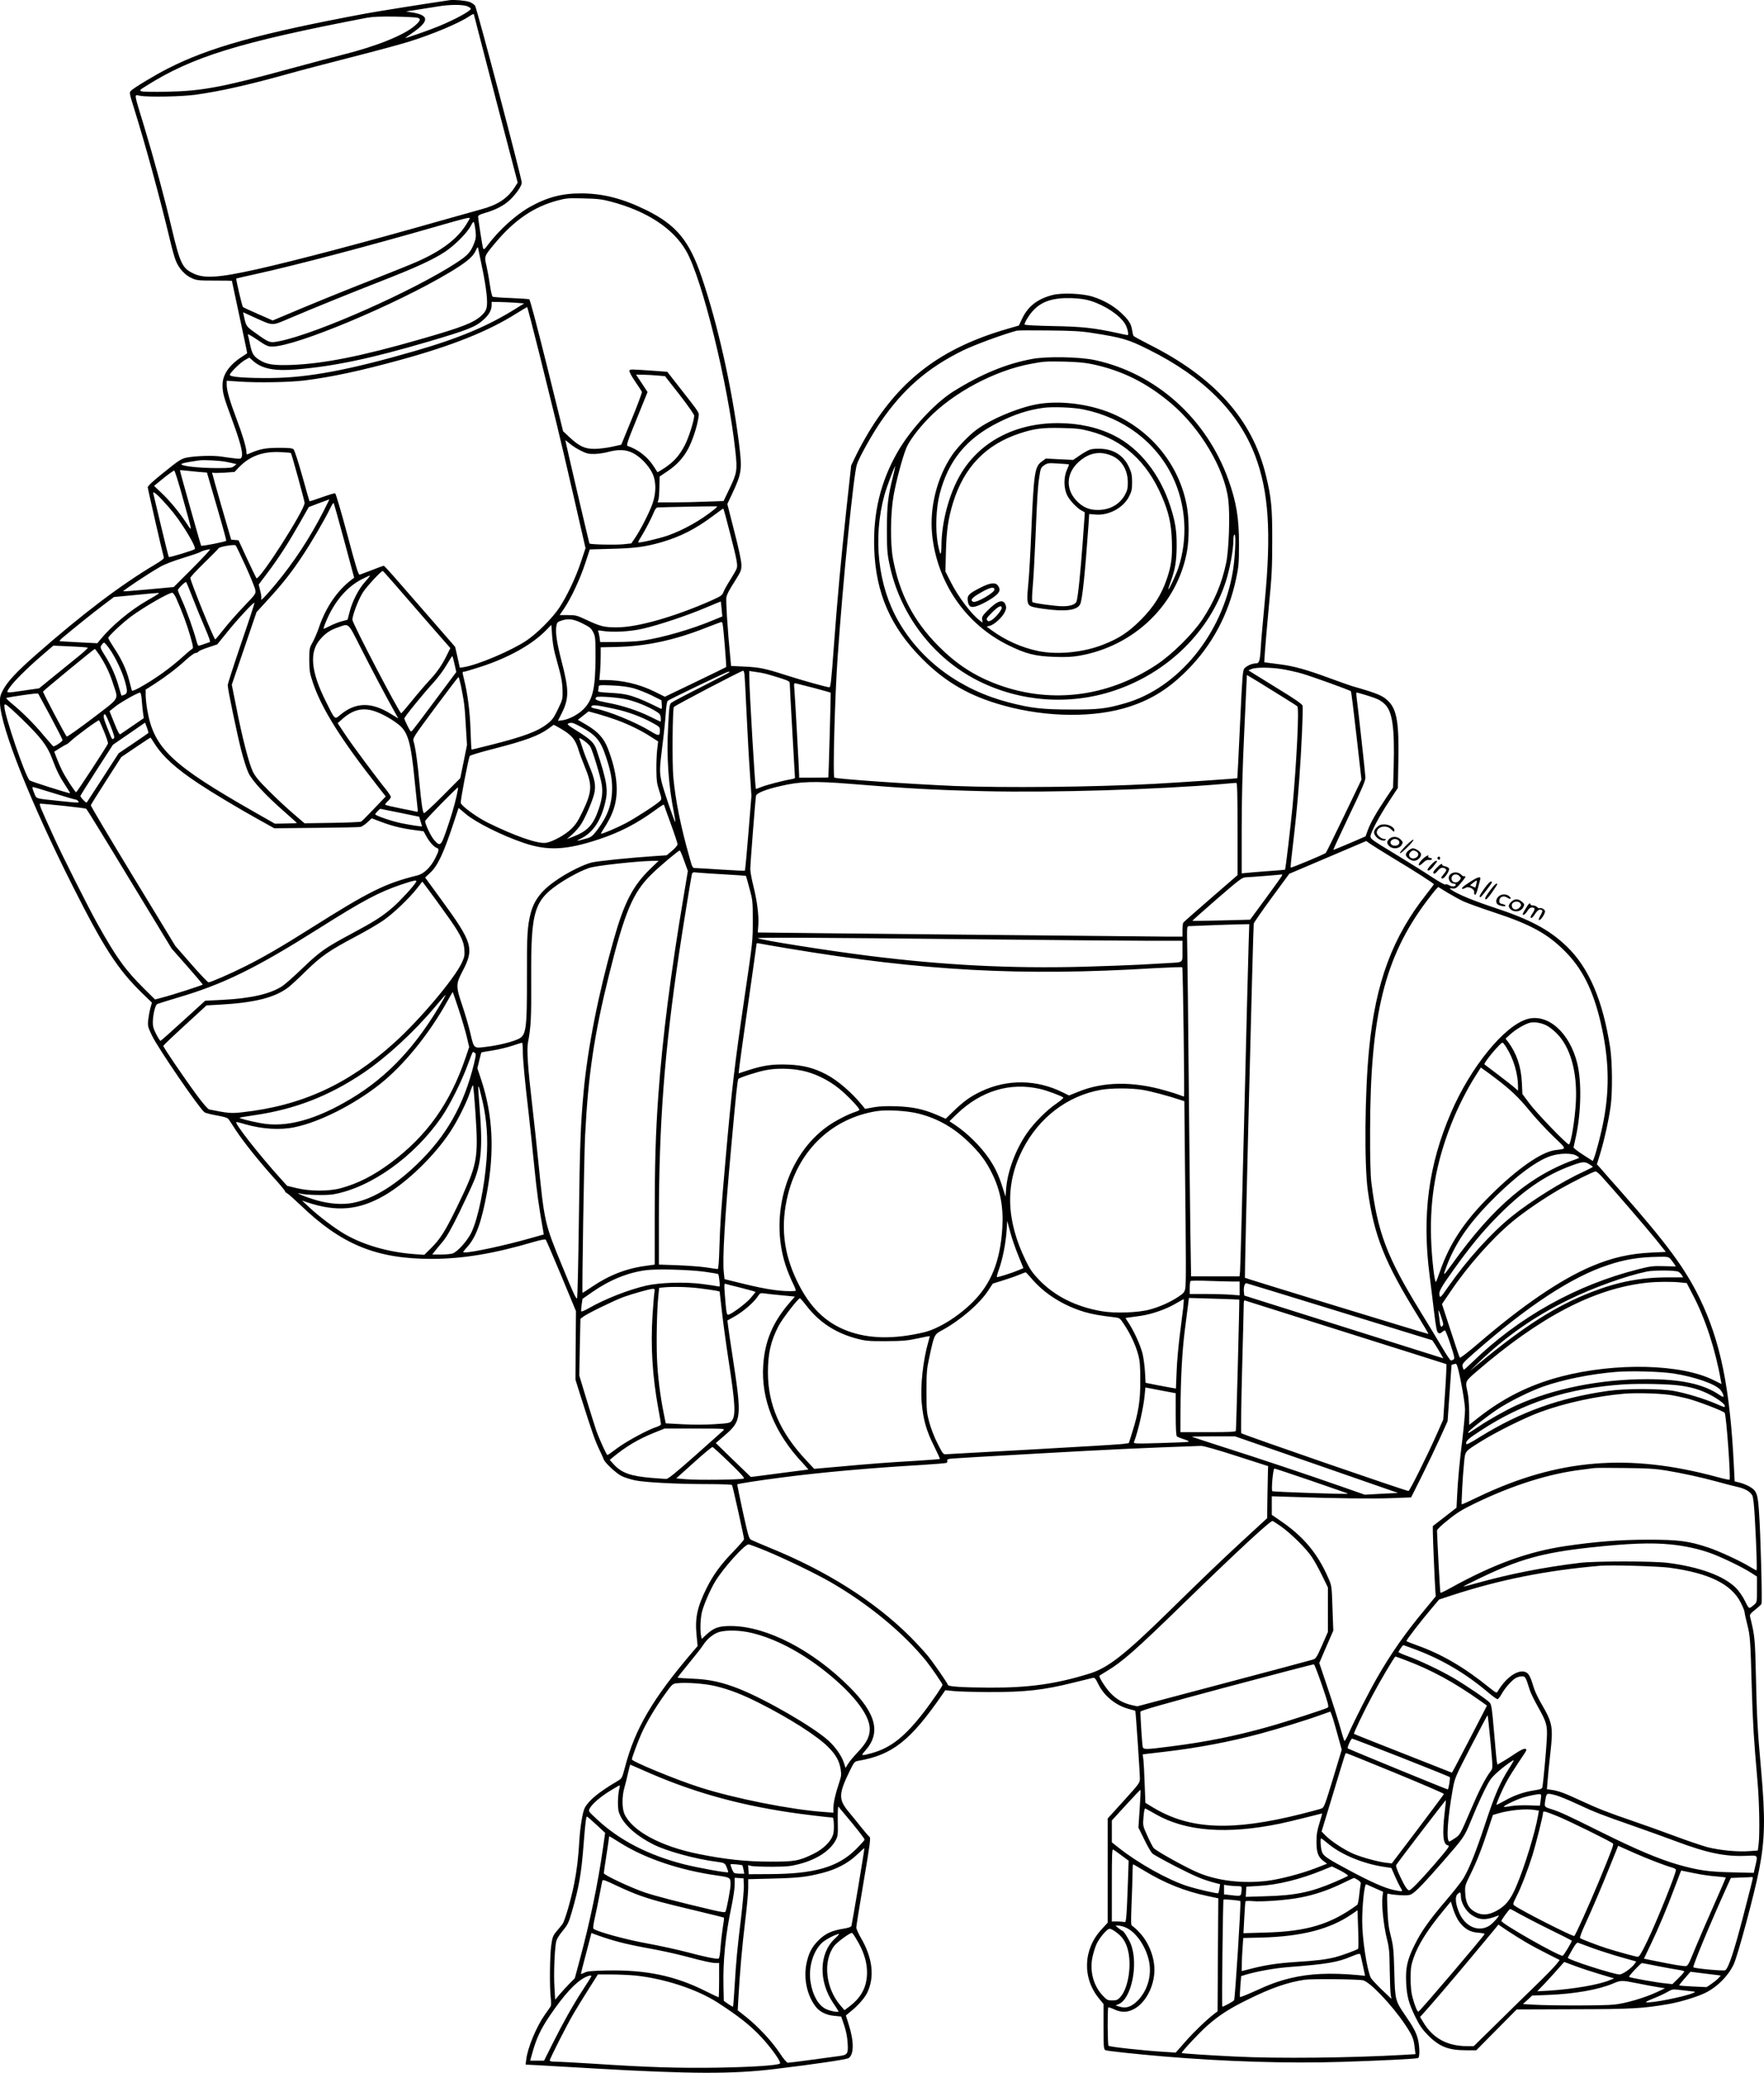 <?xml version="1.0" encoding="UTF-8"?>
<svg xmlns="http://www.w3.org/2000/svg" version="1.0" viewBox="0 0 1697.967 1995.235" preserveAspectRatio="xMidYMid meet">
  <g transform="translate(-3.793,1997.589) scale(0.1,-0.1)" fill="#000000" stroke="none">
    <path d="M4365 19974 c-213 -31 -710 -110 -815 -130 -1016 -190 -1500 -325 -1899 -529 -129 -66 -322 -183 -353 -213 -16 -16 -15 -25 28 -162 114 -365 248 -856 352 -1290 16 -69 39 -150 51 -181 29 -75 87 -140 153 -170 49 -22 65 -24 221 -24 92 0 167 -1 167 -2 0 -2 78 -367 120 -563 16 -74 28 -135 27 -135 -1 0 -28 -18 -59 -39 -117 -78 -178 -169 -178 -266 0 -77 11 -115 91 -332 77 -209 105 -314 95 -354 -7 -25 -9 -26 -64 -21 -31 3 -88 11 -127 17 -79 14 -258 8 -345 -10 -48 -11 -75 -28 -212 -139 -102 -81 -158 -133 -158 -145 0 -15 140 -626 155 -676 3 -11 -21 -30 -78 -64 -343 -204 -707 -481 -1158 -877 -184 -162 -266 -251 -311 -333 -28 -54 -32 -69 -30 -131 8 -234 297 -961 703 -1765 298 -591 430 -795 666 -1025 l93 -90 -15 -55 c-8 -30 -17 -82 -21 -115 -5 -56 -3 -65 39 -152 63 -127 446 -686 502 -733 8 -7 61 -21 118 -31 72 -13 106 -23 115 -36 7 -10 39 -58 71 -108 74 -112 216 -290 360 -451 61 -67 111 -127 111 -133 0 -6 10 -16 22 -22 13 -7 70 -58 128 -113 394 -380 731 -518 1260 -518 301 0 602 50 988 164 62 18 107 27 113 21 5 -5 72 -162 150 -348 l141 -340 -3 -330 -2 -330 52 -165 c107 -338 135 -417 174 -500 23 -47 43 -93 46 -102 11 -33 124 -138 175 -162 28 -13 85 -31 127 -40 97 -20 406 -36 701 -36 125 0 229 -4 232 -9 7 -10 116 -503 116 -521 0 -7 -47 -61 -104 -120 -123 -127 -190 -220 -256 -350 -91 -183 -114 -289 -97 -457 l10 -102 -50 -58 c-382 -448 -552 -736 -649 -1107 -29 -108 -29 -109 -73 -135 -180 -106 -277 -186 -315 -259 -20 -39 -43 -178 -51 -307 -10 -171 -25 -295 -50 -420 -31 -157 -91 -362 -113 -390 -9 -13 -35 -44 -57 -70 -35 -42 -40 -56 -51 -134 -14 -98 -17 -402 -5 -506 6 -48 5 -75 -3 -86 -6 -9 -30 -44 -54 -77 -82 -117 -166 -319 -179 -432 l-6 -48 104 -5 c57 -3 307 -18 554 -32 936 -54 1337 -55 1745 -5 386 47 686 91 707 105 52 35 52 165 -2 330 l-25 80 42 35 c75 60 136 130 163 183 73 151 53 335 -60 528 -25 43 -45 89 -45 101 0 12 32 211 71 442 62 363 69 421 57 430 -9 6 -44 47 -79 91 -35 44 -89 111 -121 149 -101 121 -100 173 13 403 38 77 43 83 77 89 329 56 503 194 808 635 l31 45 79 -8 c43 -5 196 -9 339 -10 351 -1 530 19 820 92 83 20 162 40 176 43 24 6 29 2 58 -57 57 -117 169 -207 296 -241 32 -8 60 -16 61 -18 4 -4 44 -596 44 -653 0 -39 -8 -50 -155 -212 l-155 -171 0 -502 0 -501 -57 -62 c-180 -193 -190 -470 -24 -671 l41 -50 0 -217 c0 -197 2 -218 18 -227 16 -8 274 -36 567 -61 584 -49 1184 -68 1701 -52 383 12 717 29 742 37 17 6 16 113 -3 186 -17 63 -43 112 -120 224 -97 141 -99 148 -106 420 -6 215 -10 251 -34 345 -21 82 -28 138 -32 259 -6 148 -5 154 13 147 11 -4 57 -10 104 -13 66 -4 93 -2 115 10 36 18 127 112 300 311 206 237 207 238 270 391 71 175 146 335 186 396 26 42 128 130 212 184 24 15 20 7 -29 -71 -89 -141 -136 -251 -227 -525 -93 -282 -157 -442 -214 -536 -21 -34 -94 -127 -162 -206 -166 -195 -241 -300 -306 -432 -71 -141 -89 -224 -82 -365 7 -133 25 -199 89 -330 41 -83 66 -119 122 -176 109 -110 196 -144 367 -144 l97 0 194 196 195 197 549 2 c566 1 663 7 914 50 98 17 245 60 330 97 121 52 238 164 295 283 39 81 199 675 246 915 56 289 60 493 19 954 -35 390 -41 503 -50 891 -9 387 -10 397 -57 591 -4 17 6 31 49 64 29 23 57 49 61 56 9 16 -8 679 -24 893 -10 144 -20 181 -55 212 -28 25 -83 51 -134 64 l-45 11 -7 140 c-37 762 -130 1213 -333 1629 -139 284 -316 523 -749 1015 -95 107 -187 211 -204 232 l-33 36 35 114 c37 124 77 302 97 443 19 131 17 425 -4 565 -71 457 -205 771 -419 976 -167 161 -352 259 -700 374 -196 64 -361 133 -412 172 -18 14 -17 15 10 11 33 -4 45 4 98 70 35 42 37 52 13 48 -4 -1 -15 5 -23 14 -38 38 -108 26 -120 -20 -7 -30 18 -65 48 -65 10 0 18 -5 18 -10 0 -20 -34 -23 -63 -6 -19 10 -33 13 -36 7 -4 -5 -63 28 -133 74 -69 46 -212 135 -317 199 -265 161 -271 165 -271 192 0 34 82 189 179 337 l84 128 5 257 c7 365 -14 494 -94 576 -54 55 -100 75 -354 148 -19 6 -119 41 -223 79 -214 79 -337 113 -464 129 -48 6 -103 14 -122 16 l-34 5 7 107 c4 59 21 256 38 437 28 283 32 372 32 625 1 319 -9 417 -61 630 -131 539 -493 943 -1128 1262 -77 39 -143 75 -147 81 -3 6 -9 31 -13 56 -9 61 -34 99 -111 170 -72 66 -165 118 -269 151 -98 31 -294 39 -385 16 -144 -37 -237 -108 -293 -227 l-32 -67 -124 -36 c-618 -182 -1008 -474 -1321 -990 -39 -65 -93 -163 -120 -219 l-49 -102 -46 -420 c-55 -512 -85 -843 -122 -1337 -23 -322 -30 -378 -43 -378 -23 0 -259 66 -415 116 -202 65 -255 76 -400 83 l-130 6 -7 75 c-26 259 -45 564 -38 589 11 38 23 60 89 165 53 85 56 93 55 150 -1 38 -27 158 -69 320 l-66 260 46 98 c94 201 98 232 65 495 -70 543 -204 1140 -360 1597 -119 348 -244 498 -535 641 -225 110 -413 158 -620 159 -188 1 -331 -37 -500 -132 -131 -74 -291 -218 -399 -361 -34 -46 -41 -51 -48 -35 -7 18 -48 279 -48 307 0 9 24 21 63 32 103 29 184 71 242 125 62 59 115 136 115 168 0 41 -432 1678 -449 1702 -10 14 -34 30 -54 37 -42 14 -147 23 -192 17z m170 -58 c19 -8 35 -19 35 -24 0 -21 -148 -102 -307 -168 -79 -33 -309 -114 -323 -114 -3 0 20 17 51 38 179 120 185 179 20 207 l-66 11 120 18 c66 11 154 24 195 31 106 18 233 18 275 1z m65 -81 c0 -3 95 -368 210 -811 l211 -806 -30 -47 c-69 -106 -165 -169 -321 -210 -41 -11 -219 -61 -395 -111 -723 -206 -1383 -380 -1755 -464 -386 -86 -519 -94 -628 -39 -100 49 -122 98 -202 434 -69 294 -167 654 -262 969 -106 349 -101 313 -42 304 87 -15 400 -8 534 10 244 34 517 96 914 207 99 28 363 97 586 154 223 57 473 124 555 150 226 70 484 179 580 244 30 21 45 26 45 16z m-542 -30 c33 -11 27 -29 -25 -75 -104 -92 -371 -199 -693 -280 -91 -23 -321 -84 -512 -136 -647 -177 -844 -214 -1178 -221 -126 -3 -236 -1 -249 4 -23 9 -20 12 41 50 445 282 895 421 2123 657 60 11 129 14 275 12 107 -2 205 -7 218 -11z m1857 -1769 c348 -91 603 -258 728 -476 154 -268 403 -1278 473 -1923 21 -190 17 -214 -60 -373 l-53 -111 -168 -6 c-93 -4 -236 -7 -318 -7 l-149 0 7 23 c5 12 9 68 10 124 l2 102 76 51 c90 60 154 130 201 220 39 74 82 204 95 286 10 64 29 32 -180 300 l-118 151 -93 7 c-277 19 -265 19 -271 3 -3 -9 18 -50 55 -104 33 -48 62 -93 65 -99 2 -7 -41 -124 -97 -260 l-102 -249 -91 -20 c-51 -11 -126 -20 -167 -20 -93 0 -145 24 -238 110 l-64 60 -156 632 c-102 409 -162 635 -170 638 -8 3 -88 8 -178 12 -89 3 -168 9 -174 13 -6 4 -18 54 -26 111 -8 57 -23 140 -33 184 -23 96 -25 92 88 227 182 217 369 344 596 404 81 22 106 24 250 20 133 -3 177 -8 260 -30z m-1355 -161 c0 -3 -16 -32 -36 -63 -87 -138 -237 -251 -469 -354 -49 -22 -225 -93 -390 -158 -305 -119 -648 -259 -876 -356 l-126 -53 -139 61 c-76 33 -143 64 -148 69 -8 8 -69 270 -64 274 2 1 89 21 193 44 381 84 1080 268 1745 460 267 77 310 87 310 76z m56 -128 c5 -50 2 -72 -16 -117 -32 -82 -61 -113 -168 -183 -408 -267 -1336 -680 -1699 -754 -97 -20 -100 -20 -235 77 -92 65 -92 66 -113 167 l-7 33 114 -52 c178 -80 160 -80 328 -8 235 100 605 250 900 365 320 125 490 203 604 279 94 63 209 179 246 248 21 41 26 45 32 28 4 -11 10 -48 14 -83z m33 -203 c5 -27 21 -103 35 -169 14 -66 31 -168 37 -227 13 -128 5 -161 -51 -212 -76 -68 -186 -111 -580 -224 -568 -164 -935 -237 -1245 -249 -173 -6 -240 4 -308 47 -59 37 -73 60 -92 150 -8 41 -18 83 -21 93 -4 12 26 -4 90 -47 86 -59 102 -66 145 -66 225 0 1195 406 1712 717 153 92 218 146 244 202 10 23 20 39 22 37 2 -2 8 -25 12 -52z m5886 -464 c141 -44 283 -139 333 -223 22 -35 38 -107 24 -107 -4 0 -50 9 -102 21 -225 49 -337 61 -617 66 -155 3 -273 9 -273 15 0 21 44 93 83 135 82 89 196 125 372 119 76 -3 132 -11 180 -26z m-5536 -18 l84 -7 -74 -46 c-273 -172 -554 -290 -985 -414 -630 -182 -1020 -255 -1379 -258 -240 -2 -395 10 -395 30 0 20 106 124 152 147 l36 20 38 -34 c86 -75 207 -98 418 -80 365 31 716 105 1276 270 378 112 447 139 527 213 50 46 73 89 73 137 l0 30 73 -1 c39 -1 110 -4 156 -7z m231 -494 c61 -249 136 -550 165 -668 29 -118 104 -437 166 -708 l113 -493 -43 -129 c-49 -150 -137 -336 -212 -448 -67 -99 -212 -244 -313 -312 -147 -98 -467 -234 -603 -256 l-39 -6 -22 101 -23 100 -212 244 c-117 134 -270 309 -340 390 -70 81 -131 147 -135 147 -4 0 -55 -18 -112 -41 -58 -22 -112 -43 -120 -45 -12 -4 -35 70 -119 386 -58 216 -110 394 -117 397 -7 2 -64 -15 -128 -38 -64 -23 -117 -40 -119 -38 -2 2 -33 112 -70 244 -37 132 -74 247 -83 255 -12 12 -42 15 -147 15 -131 -1 -179 -11 -289 -59 -14 -7 -18 -3 -18 16 0 43 -38 170 -96 323 -65 173 -94 273 -94 327 l0 39 118 -8 c184 -13 493 -7 634 11 260 33 531 91 918 197 503 138 850 277 1121 449 52 32 97 59 101 60 3 0 56 -204 118 -452z m5315 204 c296 -46 354 -63 551 -162 526 -262 865 -601 1025 -1024 129 -344 155 -735 91 -1401 -17 -181 -35 -379 -38 -440 -8 -134 -15 -155 -49 -155 -35 0 -86 -23 -109 -48 -16 -19 -20 -69 -42 -538 -13 -284 -25 -518 -26 -519 -5 -4 -589 -43 -808 -55 -593 -31 -1424 -39 -1911 -20 -425 18 -1138 67 -1160 81 -16 10 5 789 32 1164 51 731 153 1753 185 1850 21 67 150 297 232 415 215 312 451 516 786 681 113 55 381 154 521 192 11 3 148 4 305 2 223 -2 313 -7 415 -23z m-4178 -411 l72 -6 141 -180 c77 -99 140 -189 140 -200 0 -46 -53 -213 -90 -284 -52 -100 -105 -159 -191 -217 -38 -25 -71 -45 -73 -43 -1 2 -20 30 -40 62 -58 88 -149 158 -247 190 -14 5 -1 45 88 262 l104 257 -55 84 -56 84 67 -1 c38 -1 101 -4 140 -8z m-737 -724 c54 -27 75 -32 130 -31 36 1 94 9 130 19 99 27 174 24 240 -10 70 -35 150 -118 186 -192 40 -81 40 -193 0 -303 -33 -88 -111 -242 -164 -320 l-37 -55 -75 -8 c-75 -8 -317 -3 -328 7 -4 4 -232 981 -232 994 0 2 19 -13 43 -33 23 -20 71 -51 107 -68z m-2792 -22 c7 -7 132 -461 132 -480 0 -70 -436 -751 -464 -725 -3 3 -43 87 -89 185 l-83 180 -35 3 -36 3 -92 317 c-50 174 -91 321 -91 325 0 5 4 6 9 2 6 -3 54 -2 108 1 l98 7 46 48 c107 109 236 154 414 142 44 -2 81 -6 83 -8z m-622 -85 c27 -5 60 -13 74 -16 l25 -6 -24 -19 c-20 -17 -40 -19 -160 -19 -180 0 -358 20 -346 39 4 8 52 18 170 35 45 7 205 -2 261 -14z m-419 -346 c96 -345 95 -334 36 -244 -71 107 -161 216 -242 292 l-70 67 92 75 c51 41 97 73 102 72 6 -1 43 -119 82 -262z m156 249 l77 -6 19 -66 c126 -429 170 -585 166 -591 -6 -9 -234 -54 -241 -47 -4 4 -204 714 -204 725 0 3 24 2 53 -2 28 -3 87 -9 130 -13z m-358 -265 c87 -92 141 -160 205 -258 76 -116 124 -210 113 -220 -13 -12 -244 -82 -250 -76 -3 3 -36 134 -73 290 -37 157 -71 297 -74 311 -6 23 -4 25 11 16 10 -5 41 -33 68 -63z m1556 -115 c-132 -258 -288 -495 -462 -703 -103 -123 -147 -167 -136 -139 3 9 -1 44 -10 77 l-15 61 85 113 c112 150 196 280 306 473 l91 160 97 37 c54 20 99 37 101 37 1 1 -24 -52 -57 -116z m200 -281 l96 -357 -26 -20 c-138 -105 -249 -268 -315 -465 -14 -41 -40 -102 -58 -135 -32 -58 -33 -63 -33 -175 1 -106 4 -123 37 -222 86 -250 271 -544 630 -1001 l69 -88 -112 -117 c-61 -64 -117 -121 -125 -125 -7 -4 -133 -10 -279 -12 l-266 -4 -107 92 c-59 50 -164 148 -233 217 -98 98 -133 139 -158 190 -37 77 -102 327 -160 625 l-42 210 119 349 119 349 106 116 c143 156 228 263 334 423 87 130 214 347 269 460 15 32 30 55 33 52 4 -3 49 -166 102 -362z m3564 302 c-127 -104 -298 -200 -448 -253 -86 -30 -277 -74 -285 -66 -3 2 9 26 26 52 38 61 103 185 125 241 10 26 24 43 34 43 51 4 569 13 573 11 3 -2 -8 -15 -25 -28z m149 -227 c69 -267 77 -313 64 -346 -5 -14 -33 -63 -63 -110 -30 -48 -59 -100 -65 -118 -10 -28 -25 -37 -118 -79 -354 -156 -705 -256 -902 -257 -123 -1 -160 8 -295 71 -93 44 -106 47 -180 47 l-80 0 44 65 c66 97 155 288 203 436 l43 131 210 6 c221 5 325 19 478 63 179 51 333 129 500 255 51 38 94 69 97 69 3 0 32 -105 64 -233z m-4661 -322 c47 -104 89 -207 92 -227 7 -37 6 -39 -113 -163 -66 -69 -153 -168 -193 -220 -41 -51 -76 -94 -79 -94 -12 -2 -240 561 -240 592 0 8 60 73 134 145 74 72 136 135 138 140 6 15 152 40 164 28 6 -6 49 -96 97 -201z m-510 -17 l-183 -183 -237 -22 c-131 -12 -242 -21 -248 -19 -11 3 232 165 350 233 44 26 127 58 225 88 85 26 161 52 168 58 12 9 63 24 92 26 8 1 -67 -81 -167 -181z m1948 -160 c63 -73 208 -240 323 -372 l209 -239 -28 -56 c-50 -104 -96 -171 -174 -255 -43 -46 -120 -136 -171 -200 -52 -64 -97 -116 -100 -116 -18 0 -470 866 -470 900 0 45 61 204 104 268 36 55 173 202 188 202 3 0 56 -60 119 -132z m-289 27 c-61 -66 -125 -191 -149 -290 -10 -38 -18 -71 -19 -73 -1 -2 -28 -10 -61 -18 -32 -9 -82 -29 -112 -45 -30 -16 -56 -27 -58 -25 -3 2 9 37 26 76 78 185 195 323 336 397 44 23 82 40 84 38 2 -3 -19 -29 -47 -60z m-1657 -160 c32 -82 84 -210 116 -283 38 -88 54 -135 46 -137 -57 -21 -101 -35 -108 -35 -4 0 -13 19 -19 43 -28 105 -94 291 -135 382 -25 55 -45 104 -45 109 0 16 73 87 80 78 4 -4 33 -74 65 -157z m-337 42 c-9 -7 -55 -34 -102 -61 -165 -94 -346 -246 -456 -381 l-25 -31 -180 9 c-99 5 -182 10 -184 12 -2 2 11 17 29 32 115 97 291 238 385 309 l110 83 200 19 c256 25 244 24 223 9z m178 -44 c56 -126 103 -253 134 -362 30 -107 31 -115 14 -124 -9 -5 -42 -33 -73 -61 -129 -118 -281 -227 -433 -311 -50 -27 -69 -33 -72 -23 -2 7 -13 50 -25 95 -25 101 -75 208 -147 315 -29 44 -54 87 -54 93 0 17 135 144 223 209 121 89 358 226 393 226 8 0 26 -25 40 -57z m5248 -99 l7 -72 -78 -32 c-216 -91 -499 -173 -693 -201 -47 -7 -157 -13 -245 -13 l-160 -1 -6 47 c-4 26 -10 52 -14 58 -5 8 6 9 41 3 98 -16 262 -8 389 21 154 35 432 128 610 204 77 32 141 59 141 58 1 -1 4 -33 8 -72z m-4624 -329 c-71 -209 -130 -391 -130 -405 0 -39 87 -456 130 -627 22 -85 53 -183 70 -218 36 -76 165 -215 348 -375 66 -58 119 -106 118 -107 -1 -1 -49 -3 -107 -4 l-105 -2 -186 106 c-813 463 -979 620 -1043 991 -8 49 -15 112 -15 141 l0 53 82 52 c106 68 217 152 306 234 40 36 81 66 91 66 10 0 24 6 30 14 6 8 50 26 96 41 l84 28 90 111 c106 132 264 302 268 289 2 -5 -55 -180 -127 -388z m3290 187 c64 -32 78 -43 98 -82 21 -42 22 -56 22 -245 -1 -295 -26 -403 -113 -493 -50 -52 -140 -100 -203 -109 l-46 -6 35 69 c73 146 73 225 2 499 -48 186 -63 286 -51 348 6 32 12 38 54 51 64 20 114 13 202 -32z m1344 -4 c8 -38 38 -409 34 -413 -2 -2 -136 -68 -297 -145 l-293 -141 -101 50 c-148 73 -313 111 -481 111 l-49 0 7 77 c3 42 6 112 6 157 l0 81 138 3 c296 6 567 63 880 187 76 29 140 54 144 54 4 1 10 -9 12 -21z m-3485 -225 c107 -211 247 -476 325 -615 l38 -68 -74 45 c-185 115 -337 112 -482 -8 -59 -49 -50 -58 -147 138 -140 283 -155 468 -47 589 50 58 97 89 175 115 102 36 89 47 212 -196z m1869 -53 c11 -41 32 -120 47 -175 18 -67 27 -128 28 -185 2 -82 0 -89 -45 -182 -38 -79 -55 -103 -97 -136 -96 -76 -229 -126 -550 -207 -99 -25 -182 -45 -184 -45 -2 0 -7 84 -10 188 -6 180 -27 345 -62 487 -18 75 -18 75 0 75 8 0 84 23 168 50 262 86 485 211 617 345 l55 56 7 -98 c3 -54 15 -132 26 -173z m-4288 43 c56 -78 124 -221 150 -313 27 -98 26 -118 -5 -132 -14 -6 -27 -9 -28 -7 -2 2 -11 33 -21 68 -30 111 -75 216 -132 306 -52 84 -54 89 -39 111 9 13 20 24 25 24 5 0 28 -26 50 -57z m-208 8 c4 -3 -35 -39 -85 -80 -51 -41 -158 -128 -238 -193 l-145 -118 -138 -20 c-192 -28 -184 -30 -145 28 40 59 170 188 312 310 l108 93 162 -7 c89 -4 165 -9 169 -13z m115 -73 c59 -92 97 -171 131 -278 50 -156 71 -122 -201 -330 -132 -100 -242 -178 -247 -174 -17 19 -231 425 -228 433 3 9 489 409 498 410 3 1 24 -27 47 -61z m3416 -84 l17 -77 -202 -271 c-110 -149 -209 -279 -219 -290 -17 -18 -18 -17 -48 42 -17 34 -31 66 -31 72 0 15 184 241 280 345 41 45 98 120 125 168 28 47 53 86 56 87 3 0 13 -34 22 -76z m7967 -49 c52 -9 135 -27 184 -41 98 -28 467 -161 477 -172 4 -4 28 -197 54 -429 l48 -422 -167 -348 c-92 -191 -171 -352 -176 -357 -13 -13 -333 -147 -338 -141 -3 2 5 85 17 182 31 262 48 433 65 663 21 284 39 687 32 713 -4 15 -72 63 -218 152 -116 72 -232 143 -257 159 l-46 29 30 13 c41 18 180 17 295 -1z m-5176 -47 c2 -18 12 -188 20 -378 9 -190 23 -446 32 -570 l15 -225 -29 -358 c-16 -197 -31 -360 -34 -362 -2 -2 -103 2 -223 10 -121 8 -234 15 -251 15 -31 0 -31 0 -62 113 -82 288 -132 538 -153 762 -12 129 -8 644 5 675 6 13 647 348 668 350 4 0 9 -15 12 -32z m210 1 c23 -6 83 -24 134 -40 86 -28 92 -32 92 -57 0 -15 11 -223 25 -462 14 -239 25 -438 25 -442 0 -4 -17 -10 -37 -13 -77 -13 -246 -57 -290 -76 -25 -11 -47 -18 -49 -16 -8 8 -64 959 -64 1088 l0 46 62 -9 c34 -4 80 -13 102 -19z m-354 16 c0 -2 -122 -66 -270 -141 -149 -75 -280 -144 -290 -153 -18 -14 -21 -38 -31 -232 -16 -292 3 -561 57 -832 9 -43 14 -80 12 -82 -7 -7 -118 319 -133 390 -20 94 -19 118 9 345 14 107 28 246 32 307 4 66 12 117 19 123 18 15 568 279 583 280 6 0 12 -2 12 -5z m5325 -238 c72 -44 135 -85 141 -91 18 -17 -6 -518 -46 -957 -19 -199 -67 -609 -73 -615 -1 -1 -72 -7 -157 -13 -85 -6 -179 -14 -207 -17 l-53 -5 0 418 c0 295 7 576 25 953 14 294 25 536 25 538 0 1 48 -28 108 -64 59 -37 166 -103 237 -147z m-7911 111 c32 -161 36 -185 47 -378 l12 -195 -32 -160 -33 -160 -171 -172 c-94 -95 -175 -169 -179 -165 -12 12 -25 100 -43 294 -17 189 -39 345 -56 396 -10 31 -7 37 208 327 120 161 221 294 224 294 3 1 13 -36 23 -81z m3405 -26 c84 -23 154 -42 155 -44 2 -3 -20 -811 -23 -815 0 -2 -64 -3 -141 -3 l-140 0 0 25 c0 38 -38 728 -45 814 -6 73 -6 73 17 68 13 -3 92 -23 177 -45z m-1743 -1 c45 -13 124 -44 175 -69 l94 -47 3 -44 c2 -23 0 -41 -5 -39 -259 128 -318 146 -496 155 -97 5 -117 9 -112 20 3 8 5 24 5 35 0 20 4 21 128 16 87 -4 152 -12 208 -27z m-4733 -123 c4 -46 9 -101 13 -124 l6 -41 -108 -74 c-59 -41 -113 -77 -119 -81 -8 -5 -27 32 -57 108 l-46 114 60 48 c56 43 208 129 234 131 7 1 14 -31 17 -81z m11786 56 c105 -32 137 -47 179 -87 73 -70 95 -227 85 -602 l-6 -200 -67 -100 c-95 -142 -151 -241 -176 -310 l-22 -60 -153 -66 c-85 -37 -156 -65 -157 -64 -2 2 67 151 153 332 123 255 157 336 156 365 -1 36 -75 703 -86 781 -3 20 -2 37 2 37 4 0 45 -12 92 -26z m-12666 -202 c64 -120 117 -224 117 -230 0 -13 -77 -65 -89 -60 -4 2 -43 46 -87 98 -92 112 -213 233 -308 310 -37 30 -63 56 -57 58 21 7 237 39 271 41 l35 1 118 -218z m5558 159 c88 -22 191 -65 264 -108 44 -26 50 -34 53 -66 2 -20 1 -37 -3 -37 -3 0 -46 21 -96 46 -119 59 -266 108 -411 135 -111 21 -132 31 -110 54 12 13 223 -3 303 -24z m-5833 -185 c184 -179 245 -258 291 -381 46 -122 75 -180 134 -268 25 -37 42 -67 39 -67 -19 0 -379 114 -389 124 -42 39 -243 629 -243 712 0 22 3 23 20 14 11 -6 78 -66 148 -134z m5702 97 c128 -27 259 -75 368 -135 66 -36 72 -42 72 -71 0 -58 -10 -59 -90 -10 -140 86 -405 195 -532 218 -21 4 -38 10 -38 14 0 27 37 24 220 -16z m-2319 -19 c68 -20 166 -72 239 -129 95 -73 123 -171 159 -540 12 -116 24 -232 27 -259 6 -44 5 -48 -12 -43 -10 3 -80 18 -154 32 -74 15 -138 30 -143 34 -4 4 6 19 23 34 16 15 30 33 30 41 0 8 -20 38 -43 68 -88 108 -325 426 -396 533 l-73 110 43 38 c100 89 190 113 300 81z m2349 -91 c115 -43 232 -100 324 -160 l69 -44 -9 -77 c-5 -42 -9 -131 -8 -197 1 -101 5 -133 27 -200 24 -73 25 -81 10 -97 -28 -31 -233 -164 -333 -217 -82 -43 -218 -101 -236 -101 -4 0 2 12 12 28 57 86 88 146 111 217 50 155 31 345 -58 576 -39 100 -95 162 -207 228 l-82 48 51 40 52 41 91 -25 c50 -14 134 -41 186 -60z m-4878 -55 c36 -92 42 -115 30 -121 -17 -11 -11 -21 -61 102 -39 96 -45 131 -22 131 5 0 29 -51 53 -112z m-62 -55 c23 -57 40 -108 37 -115 -9 -25 -299 -468 -306 -468 -10 0 -105 146 -136 210 -15 30 -38 82 -51 117 l-24 63 55 35 c31 19 58 35 62 35 4 0 21 13 38 29 55 53 270 210 276 203 4 -4 26 -53 49 -109z m426 -12 c-3 -4 -68 -49 -145 -101 l-141 -95 -152 -235 c-83 -129 -153 -237 -155 -239 -6 -8 -64 53 -61 64 2 6 73 120 158 252 l155 240 154 106 155 107 18 -47 c9 -25 16 -49 14 -52z m4153 64 c154 -82 199 -135 250 -289 46 -138 61 -213 61 -306 0 -152 -42 -268 -143 -403 -45 -59 -58 -69 -102 -82 -98 -28 -113 -28 -58 -2 115 56 191 165 234 338 33 130 21 210 -80 514 -23 71 -57 104 -198 191 -74 46 -90 60 -76 65 31 13 43 10 112 -26z m-187 -21 c109 -63 145 -106 175 -208 8 -28 35 -100 60 -161 74 -180 71 -237 -22 -433 -42 -87 -66 -125 -108 -165 -59 -58 -183 -126 -246 -134 -78 -11 -296 65 -556 193 -105 52 -249 156 -262 190 -6 16 74 433 87 453 3 7 102 36 218 66 324 83 449 130 547 203 22 17 41 31 42 31 1 1 30 -15 65 -35z m-3904 -150 c81 -125 206 -238 422 -381 134 -89 383 -238 577 -346 l151 -84 404 4 c222 2 413 6 426 9 13 3 42 22 66 44 l42 39 92 -35 c107 -40 192 -61 317 -78 l90 -12 26 -47 c29 -54 74 -104 101 -113 25 -8 23 -25 -16 -102 -42 -83 -108 -147 -168 -162 -314 -78 -461 -151 -1033 -512 -274 -173 -453 -277 -625 -363 -143 -72 -334 -155 -355 -155 -7 0 -83 79 -167 176 l-153 175 -408 671 c-224 369 -407 676 -405 683 2 6 68 113 148 237 l145 226 140 95 c77 52 141 94 142 93 2 -1 20 -29 41 -62z m4190 -22 c22 -33 99 -287 112 -367 12 -73 3 -144 -29 -237 -53 -155 -107 -212 -251 -268 l-55 -21 51 45 c28 25 65 67 82 93 43 66 108 217 128 293 20 80 10 140 -48 278 -22 53 -51 129 -63 167 -12 39 -26 79 -31 89 -10 26 82 -39 104 -72z m2499 -361 c549 -45 805 -59 1298 -71 662 -15 1660 15 2300 70 61 6 116 10 123 10 9 0 12 -95 12 -444 l0 -444 -257 -223 c-142 -123 -261 -228 -265 -234 -4 -5 -8 -38 -8 -72 l0 -63 -157 0 c-134 1 -3924 38 -3930 40 -1 0 1 31 4 69 7 88 -11 235 -48 381 -16 63 -29 135 -29 160 0 53 49 675 55 706 6 26 96 62 237 94 187 44 327 48 665 21z m-7660 -91 c106 -33 199 -60 206 -60 8 0 20 -7 27 -15 16 -19 10 -19 -173 0 -246 26 -226 20 -248 72 -20 48 -23 63 -12 63 4 0 94 -27 200 -60z m3877 -21 c-21 -96 -57 -217 -106 -356 -46 -130 -56 -137 -112 -72 -32 37 -86 152 -86 181 0 13 311 330 317 324 2 -2 -4 -37 -13 -77z m-3782 -100 c114 -12 211 -25 216 -28 5 -3 192 -307 415 -676 l407 -670 150 -170 c82 -93 149 -173 150 -176 0 -6 -291 -100 -392 -126 l-68 -18 -106 105 c-182 181 -265 296 -449 625 -86 154 -333 644 -415 825 -143 313 -150 330 -132 330 9 0 110 -9 224 -21z m5778 8 c0 -2 29 -84 65 -182 36 -99 65 -187 65 -197 0 -9 -24 -36 -52 -61 l-53 -44 -105 -7 c-242 -16 -559 -48 -619 -63 -74 -19 -216 -88 -320 -158 -155 -103 -230 -197 -265 -330 -32 -126 -37 -211 -36 -608 1 -518 -7 -570 -88 -605 -69 -30 -194 -60 -306 -73 -120 -15 -115 -20 -151 133 -14 61 -48 177 -75 258 -65 191 -65 213 -1 335 116 221 100 275 -205 693 l-154 211 48 45 c74 69 128 184 227 483 l47 142 70 -59 c95 -80 346 -206 552 -276 234 -81 415 -72 735 35 198 66 361 151 531 275 67 49 90 63 90 53z m-2541 -75 l184 -38 13 -44 c8 -25 14 -46 14 -48 0 -5 -107 11 -200 30 -93 19 -250 73 -250 86 0 8 42 52 49 52 3 -1 89 -18 190 -38z m9334 -296 c18 -13 120 -77 227 -142 202 -121 390 -242 390 -250 0 -2 -31 -43 -69 -92 -331 -418 -492 -853 -555 -1497 -41 -419 -47 -1105 -12 -1360 61 -436 162 -690 481 -1205 58 -95 105 -174 103 -175 -3 -3 -1760 535 -1767 541 -5 4 79 3382 85 3409 2 11 80 123 173 250 l169 230 369 157 c202 86 369 157 371 158 2 0 18 -11 35 -24z m-6600 -165 l36 -99 -39 -234 c-126 -747 -205 -1366 -245 -1923 -26 -361 -35 -664 -35 -1156 l0 -476 -92 -13 c-184 -25 -352 -91 -517 -204 -46 -31 -84 -56 -86 -54 -6 7 15 1326 25 1514 29 579 88 976 231 1549 150 601 228 787 403 960 80 80 260 231 277 234 4 1 23 -44 42 -98z m-325 -78 c-169 -164 -252 -325 -353 -683 -147 -518 -250 -1040 -289 -1460 -29 -307 -37 -513 -46 -1241 -5 -399 -13 -735 -17 -748 -7 -18 -35 42 -145 311 -167 406 -170 418 -228 998 -17 168 -44 418 -60 555 -41 350 -53 527 -40 595 29 152 33 240 31 617 -3 666 26 757 304 936 87 55 183 104 254 128 62 22 444 64 602 68 l67 1 -80 -77z m717 -54 c110 -6 201 -13 203 -14 1 -1 17 -56 34 -121 31 -113 32 -128 32 -304 0 -200 1 -198 -79 -740 -95 -645 -124 -890 -184 -1575 -44 -501 -50 -588 -58 -827 -4 -147 -10 -218 -17 -218 -6 0 -56 7 -111 16 -55 8 -180 17 -277 21 l-178 6 0 416 c0 935 54 1644 196 2591 33 223 108 682 120 743 6 28 7 29 62 23 32 -3 147 -11 257 -17z m5362 -13 c-3 -8 -73 -106 -156 -219 l-150 -204 -276 -7 c-152 -4 -278 -6 -280 -4 -1 2 105 96 237 211 215 186 243 207 276 208 38 1 344 25 351 28 2 0 1 -5 -2 -13z m1707 -2 c20 -19 20 -23 -1 -46 -27 -30 -73 -17 -73 22 0 38 46 53 74 24z m-10041 -58 c-22 -40 -157 -186 -223 -243 -104 -90 -180 -138 -397 -254 -256 -137 -305 -172 -472 -332 -80 -77 -167 -154 -195 -173 -116 -76 -303 -119 -582 -133 l-161 -8 -211 -192 c-116 -106 -214 -193 -219 -194 -4 -1 -23 28 -42 65 -27 53 -33 77 -32 120 2 72 24 160 42 169 8 4 92 30 188 59 446 130 759 284 1369 669 429 271 575 348 792 422 125 42 156 48 143 25z m279 -295 c144 -199 181 -271 186 -357 4 -54 0 -72 -25 -126 -74 -157 -402 -545 -648 -768 -446 -403 -895 -608 -1467 -671 -107 -12 -136 -9 -315 27 -13 2 -57 52 -119 136 -119 161 -324 462 -324 476 0 5 94 95 208 199 l208 191 125 7 c341 19 533 68 664 168 22 17 99 88 170 158 148 144 221 194 475 329 96 50 215 120 265 154 96 66 250 212 329 313 l49 63 51 -68 c28 -37 104 -141 168 -231z m9808 106 c36 -16 166 -63 290 -104 349 -115 510 -203 676 -368 170 -168 275 -375 349 -690 79 -339 89 -623 30 -939 -22 -120 -69 -302 -94 -369 l-11 -27 -72 46 c-40 25 -82 55 -94 65 l-20 19 22 100 c51 229 58 534 14 710 -73 297 -285 484 -482 426 -220 -64 -543 -460 -732 -898 -218 -504 -282 -990 -207 -1571 11 -89 31 -247 43 -351 18 -149 27 -191 40 -200 13 -8 21 -6 36 7 10 9 23 17 28 17 5 0 30 -61 54 -136 38 -115 42 -136 30 -144 -8 -5 -20 -10 -26 -10 -6 0 -45 57 -86 128 -41 70 -137 228 -212 350 -318 518 -408 755 -468 1237 -8 65 -13 236 -12 490 1 1117 139 1678 547 2220 33 44 71 92 84 107 l25 26 91 -56 c51 -30 121 -69 157 -85z m-2073 -404 c-4 -104 -22 -847 -42 -1653 -20 -806 -38 -1484 -41 -1507 l-5 -43 -233 0 -233 0 -7 423 c-3 232 -11 897 -16 1477 -5 580 -12 1148 -14 1263 -4 206 -4 207 18 208 53 3 401 16 485 17 l94 2 -6 -187z m-2677 42 c762 -8 1532 -15 1713 -15 l327 0 0 -100 c0 -116 13 -106 -145 -115 -55 -3 -174 -10 -265 -15 -91 -5 -336 -14 -545 -20 -694 -18 -1336 14 -2062 105 -385 48 -1056 154 -1071 170 -9 8 561 6 2048 -10z m-1755 -89 c1302 -217 2239 -268 3523 -190 145 8 267 12 270 9 7 -6 23 -1237 17 -1243 -2 -2 -19 4 -39 12 -20 8 -84 29 -142 45 -313 90 -598 86 -839 -13 l-87 -35 -57 28 c-253 127 -538 131 -790 11 -104 -50 -164 -93 -263 -188 l-77 -75 -85 37 c-131 56 -231 77 -391 83 -97 3 -164 0 -220 -10 l-80 -15 -30 37 c-102 124 -235 238 -344 295 -119 62 -220 88 -364 94 -150 6 -241 -7 -380 -52 l-99 -32 7 65 c4 36 42 314 86 616 43 303 79 556 79 563 0 8 7 11 18 8 9 -3 139 -25 287 -50z m-3172 -586 c30 -91 65 -210 78 -264 l23 -99 -33 -98 c-150 -443 -374 -758 -726 -1019 -166 -123 -313 -197 -478 -242 -115 -31 -295 -30 -423 1 l-92 22 -74 82 c-199 221 -431 517 -416 532 2 2 41 -7 86 -21 165 -47 337 -58 478 -28 238 49 570 217 819 414 228 181 471 479 647 795 29 52 53 93 54 92 1 -1 27 -76 57 -167z m-149 93 c-254 -442 -528 -737 -884 -951 -342 -206 -629 -284 -875 -237 -99 18 -207 46 -201 52 2 2 66 13 142 24 392 57 721 185 1054 410 220 149 485 393 689 637 52 62 96 112 98 112 2 0 -8 -21 -23 -47z m10616 -246 c25 -11 70 -46 101 -77 133 -132 200 -371 186 -659 -9 -173 -48 -411 -68 -411 -20 0 -307 298 -376 390 l-71 95 -5 110 c-8 156 -51 282 -133 392 l-24 31 48 44 c53 47 138 97 186 109 43 10 103 1 156 -24z m-9850 -240 c0 -86 20 -298 55 -593 13 -115 38 -348 55 -519 26 -262 44 -388 87 -631 l5 -31 -128 -36 c-238 -68 -558 -137 -631 -137 -24 0 -23 2 21 51 87 96 138 239 191 524 74 405 57 743 -53 1081 l-39 117 18 75 c10 41 19 76 21 77 2 2 49 10 105 19 55 8 141 29 190 45 48 16 91 29 96 30 4 1 7 -32 7 -72z m9468 26 c68 -106 112 -254 112 -376 l0 -40 -42 37 c-24 20 -95 75 -158 123 -63 47 -119 90 -123 93 -13 11 153 210 174 210 4 0 21 -21 37 -47z m-9929 -52 c12 -8 11 -23 -8 -103 -98 -401 -266 -698 -551 -971 -231 -222 -455 -351 -654 -376 -103 -12 -229 3 -356 45 -98 32 -171 65 -110 50 56 -14 248 -18 314 -7 362 63 782 363 1044 744 80 115 196 349 253 506 24 67 46 121 49 121 3 0 11 -4 19 -9z m9825 -245 c142 -107 223 -184 329 -314 57 -70 159 -179 226 -244 135 -130 134 -118 20 -133 -134 -17 -365 -178 -622 -433 -251 -248 -396 -466 -488 -734 -18 -51 -35 -97 -39 -101 -13 -15 -42 239 -47 424 -12 385 49 725 194 1094 61 157 154 340 233 463 l52 82 31 -22 c18 -12 68 -49 111 -82z m-6676 74 c120 -24 252 -88 357 -173 77 -62 195 -185 195 -204 0 -4 -19 -14 -42 -21 -66 -21 -194 -87 -265 -138 -389 -278 -561 -847 -404 -1335 17 -52 48 -129 69 -171 30 -62 35 -78 22 -79 -121 -8 -269 13 -511 73 l-167 41 -7 65 c-14 129 9 522 71 1202 46 510 60 645 69 660 8 12 181 69 261 84 101 21 243 19 352 -4z m-3143 -415 c29 -436 18 -493 -174 -889 -119 -245 -165 -317 -259 -410 l-60 -59 -98 7 c-249 19 -490 88 -672 195 -94 55 -247 171 -337 255 l-70 66 45 -16 c288 -97 503 -78 751 66 219 128 479 381 632 613 69 104 158 283 189 378 12 38 25 69 28 69 4 0 15 -124 25 -275z m70 111 c39 -175 51 -353 37 -544 -20 -272 -82 -574 -146 -709 -38 -79 -131 -184 -181 -203 -14 -5 -65 -10 -111 -10 l-85 0 21 28 c11 15 46 56 76 92 41 48 83 122 163 285 59 121 124 261 144 310 68 170 81 337 52 690 -8 99 -14 189 -14 200 0 19 1 19 9 -1 5 -12 20 -74 35 -138z m5364 128 c63 -14 209 -68 224 -83 4 -4 -25 -29 -65 -57 -94 -63 -219 -189 -286 -287 -108 -157 -185 -363 -199 -531 l-6 -79 -32 99 c-35 110 -69 181 -126 266 -81 119 -209 246 -328 325 l-54 36 74 72 c231 221 509 305 798 239z m987 -9 c79 -13 249 -58 365 -97 l37 -12 6 -601 c11 -940 11 -1157 3 -1202 -8 -37 -16 -46 -70 -82 -82 -53 -177 -95 -273 -121 -111 -30 -335 -38 -460 -16 -251 43 -455 146 -607 305 -61 64 -86 100 -126 183 -190 390 -199 738 -29 1070 156 306 430 515 751 573 98 18 293 18 403 0z m-2155 -229 c181 -46 333 -132 475 -268 114 -109 175 -191 234 -313 78 -160 108 -322 96 -520 -20 -317 -106 -534 -283 -711 -143 -143 -334 -261 -476 -294 -286 -67 -528 -62 -733 15 -209 79 -359 225 -478 467 -139 281 -168 552 -92 851 109 430 430 730 852 797 101 16 297 4 405 -24z m6334 -406 c27 -17 27 -20 10 -26 -451 -155 -809 -455 -1211 -1018 -88 -122 -92 -123 -47 -6 81 208 204 389 403 594 230 237 443 401 588 452 89 31 213 33 257 4z m121 -81 c19 -11 34 -23 34 -25 0 -3 -37 -22 -82 -43 -215 -98 -509 -282 -698 -434 -197 -159 -428 -414 -610 -675 -75 -108 -80 -112 -86 -86 -9 36 11 73 134 245 154 215 267 354 402 493 256 264 476 418 735 512 107 39 127 41 171 13z m113 -111 c111 -122 436 -499 524 -608 l100 -125 -134 -6 c-214 -10 -385 -49 -585 -134 -299 -128 -661 -375 -1091 -745 -91 -78 -169 -138 -173 -133 -4 4 -44 122 -89 262 l-83 254 79 116 c167 248 397 509 593 673 110 93 309 229 462 317 125 71 325 171 344 171 8 0 31 -19 53 -42z m-5610 -766 l50 -123 -42 -18 c-68 -29 -208 -73 -213 -68 -3 3 6 37 20 76 35 96 65 251 73 369 l6 96 28 -104 c15 -58 50 -160 78 -228z m6278 -34 c11 -13 27 -34 36 -48 l16 -25 -114 3 c-102 3 -129 0 -240 -28 -603 -151 -1161 -463 -1607 -898 -43 -42 -79 -74 -81 -71 -2 2 -7 16 -11 31 -5 24 4 36 106 126 522 459 945 737 1298 852 163 54 296 75 481 78 87 2 97 0 116 -20z m-9302 -123 c72 -10 133 -20 136 -24 4 -3 9 -32 12 -64 6 -57 5 -59 -16 -53 -12 3 -78 13 -147 22 -168 22 -407 15 -540 -15 -176 -41 -397 -128 -555 -218 -42 -24 -71 -36 -73 -29 -1 6 1 36 5 65 l8 54 90 63 c169 118 344 190 520 213 99 14 406 6 560 -14z m9377 0 c9 -4 24 -18 33 -31 l15 -24 -143 0 c-264 0 -484 -42 -739 -141 -343 -134 -639 -321 -1083 -687 l-90 -74 85 82 c256 247 539 445 865 604 233 115 553 230 754 272 66 14 269 13 303 -1z m-6228 -62 c124 -149 312 -267 517 -327 77 -22 145 -34 291 -51 44 -6 48 -9 87 -69 61 -92 109 -196 133 -283 18 -66 22 -106 22 -253 1 -196 -17 -309 -77 -500 l-33 -105 -44 -7 c-25 -5 -412 -28 -860 -53 -448 -25 -831 -46 -849 -47 -35 -3 -35 -2 -88 102 -31 60 -65 148 -80 205 -25 93 -27 115 -27 300 0 178 3 213 26 320 49 226 48 225 126 267 175 96 358 253 442 381 l44 67 96 30 c52 16 122 40 155 54 33 13 62 25 65 25 3 1 27 -25 54 -56z m1944 -33 l62 0 0 -66 0 -67 -82 6 c-46 4 -154 7 -240 7 l-158 0 0 58 c0 32 3 62 8 67 4 4 84 5 177 1 94 -3 198 -6 233 -6z m4306 -9 l60 -6 57 -110 c121 -229 219 -529 272 -831 l6 -31 -75 37 c-313 158 -947 172 -1472 35 -303 -80 -557 -207 -805 -404 l-77 -61 0 122 c-1 68 -7 152 -15 188 -24 110 -25 107 77 196 620 536 1143 809 1653 863 96 10 238 11 319 2z m-3274 -284 l884 -272 27 -40 c14 -22 38 -61 53 -87 l27 -47 -33 10 c-18 5 -449 141 -958 302 l-925 292 -3 29 c-6 51 6 95 26 89 9 -2 415 -126 902 -276z m-5767 232 c75 -19 137 -36 137 -40 0 -3 -24 -31 -52 -64 -50 -55 -186 -155 -213 -155 -13 0 -19 43 -31 209 -6 80 -5 93 7 89 8 -3 76 -21 152 -39z m-403 -4 c69 -9 141 -19 160 -23 l35 -8 22 -194 c12 -107 40 -312 62 -455 68 -439 73 -545 32 -597 -17 -20 -32 -23 -162 -31 -86 -6 -210 -6 -309 -1 l-164 9 -18 90 c-36 177 -60 373 -66 536 -7 168 -1 461 13 601 l8 77 36 4 c88 9 236 6 351 -8z m-433 -42 c-4 -21 -11 -119 -18 -218 -19 -300 -1 -589 56 -900 14 -74 25 -141 25 -148 0 -8 -18 -19 -40 -26 -78 -23 -296 -141 -382 -206 -47 -36 -89 -65 -93 -65 -9 0 -79 154 -109 240 -14 41 -56 176 -94 300 l-68 225 5 273 6 273 25 19 c41 32 298 157 390 191 92 33 253 78 284 79 16 0 18 -5 13 -37z m1230 -26 l122 -12 -55 -64 c-157 -183 -233 -362 -249 -592 -24 -331 109 -662 384 -951 30 -32 52 -58 49 -58 -2 0 -108 -14 -234 -30 -126 -17 -249 -33 -274 -36 l-45 -5 -169 163 -168 163 81 70 c168 144 171 170 82 755 -22 140 -42 278 -45 305 l-6 50 71 40 c79 44 182 133 220 190 23 35 26 36 69 30 25 -4 100 -12 167 -18z m228 -93 c128 -168 290 -273 503 -327 75 -19 112 -22 272 -21 157 1 202 5 300 26 63 14 116 24 117 23 2 -1 -4 -24 -12 -51 -52 -178 -79 -426 -65 -590 14 -161 45 -271 117 -414 34 -68 60 -126 58 -128 -2 -2 -106 -10 -232 -18 -286 -17 -435 -28 -738 -56 l-240 -21 -82 88 c-247 265 -363 532 -363 838 0 186 26 301 102 449 36 69 190 269 206 267 4 0 30 -30 57 -65z m4172 52 c3 -2 -29 -1251 -33 -1263 -2 -10 -65 -13 -269 -13 l-265 0 1 193 c1 314 16 590 42 792 14 105 28 216 32 249 l7 58 241 -7 c133 -4 243 -8 244 -9z m-539 -73 c-5 -43 -20 -161 -33 -263 -13 -102 -28 -260 -31 -352 l-7 -168 -36 6 c-20 3 -85 16 -146 27 l-110 22 -6 105 c-3 58 -14 137 -23 175 -21 81 -77 206 -129 288 l-36 56 32 5 c18 2 67 9 110 15 107 15 247 63 337 116 41 24 78 44 81 45 3 0 1 -35 -3 -77z m1567 -243 c528 -166 962 -304 965 -305 3 -2 -2 -123 -12 -269 l-18 -265 -61 -138 c-87 -197 -259 -544 -273 -549 -13 -5 -1595 542 -1610 556 -4 4 -1 276 8 612 9 331 16 618 16 637 0 22 4 32 13 28 6 -2 444 -140 972 -307z m935 79 c0 -9 -6 -19 -14 -22 -10 -4 -16 8 -20 51 -4 31 -9 73 -12 92 -3 24 4 13 21 -34 14 -39 25 -78 25 -87z m140 -418 c30 -111 70 -343 70 -404 0 -38 -11 -160 -24 -271 -29 -236 -43 -385 -52 -552 l-6 -121 -114 -89 -114 -88 0 -53 c0 -60 18 -479 24 -565 l4 -58 -101 -123 c-192 -230 -330 -428 -462 -658 -78 -135 -215 -404 -276 -541 -18 -43 -37 -74 -40 -70 -4 4 -23 66 -43 137 -20 72 -73 239 -118 372 l-81 241 67 156 68 156 -8 215 c-7 214 -7 216 -40 291 -103 237 -240 401 -461 551 l-83 57 0 89 0 90 188 -6 c426 -15 788 -19 965 -12 l188 7 105 210 c57 115 136 280 175 366 l71 157 19 270 c10 149 19 271 19 272 0 2 28 10 42 12 4 0 12 -17 18 -38z m2075 -56 c201 -31 402 -100 451 -156 24 -26 40 -69 27 -69 -4 0 -21 9 -38 21 -151 102 -366 149 -691 149 -450 0 -898 -89 -1258 -251 -101 -46 -264 -137 -371 -209 -91 -61 -95 -63 -95 -52 0 13 167 144 279 220 111 74 317 177 446 222 192 67 454 120 697 140 140 12 431 4 553 -15z m60 -116 c106 -14 182 -36 264 -74 87 -41 171 -101 171 -121 0 -18 8 -20 -88 21 -118 50 -285 100 -398 121 -135 25 -469 25 -639 1 -467 -67 -842 -202 -1227 -440 -113 -70 -138 -82 -138 -66 0 26 22 47 136 121 414 273 848 413 1384 448 150 9 427 4 535 -11z m-4963 -53 l113 -21 0 -202 c0 -135 4 -206 11 -213 6 -6 38 -19 70 -29 41 -13 52 -20 38 -24 -10 -3 -133 -8 -273 -12 -244 -7 -254 -6 -247 12 39 99 91 330 102 447 l7 76 33 -6 c19 -3 84 -16 146 -28z m4868 -37 c41 -6 117 -22 170 -35 102 -27 344 -119 359 -138 16 -20 60 -630 47 -644 -3 -2 -56 9 -118 26 -854 232 -1538 175 -2305 -193 -83 -40 -153 -72 -155 -70 -5 5 10 282 22 395 12 122 3 110 162 210 147 92 422 229 573 284 235 87 546 154 805 176 118 10 327 4 440 -11z m-9108 -341 c-9 -9 -132 -118 -271 -242 -192 -170 -261 -226 -280 -226 -15 0 -79 5 -144 10 -200 17 -287 48 -362 131 l-38 42 29 24 c125 104 245 175 395 236 l105 42 292 0 c273 0 290 -1 274 -17z m5708 -330 l785 -273 -160 -8 -160 -9 -220 77 c-325 114 -800 273 -1140 381 -165 53 -302 98 -304 100 -2 2 90 4 205 4 l209 0 785 -272z m-770 83 l305 -98 -2 -34 c-1 -19 -3 -131 -5 -251 l-3 -216 -215 -198 c-231 -213 -377 -353 -730 -699 -425 -417 -586 -543 -762 -598 -325 -101 -584 -138 -968 -136 -254 1 -392 10 -397 25 -8 24 -137 210 -195 282 -35 42 -113 127 -173 187 -340 338 -798 628 -1340 849 -88 36 -171 72 -185 79 -23 12 -29 33 -82 272 -31 143 -55 261 -53 263 6 6 226 40 430 66 382 50 848 91 1337 120 130 8 242 17 248 21 6 4 9 13 6 21 -3 9 5 15 27 18 18 3 403 26 857 51 688 39 969 52 1560 73 20 1 165 -40 340 -97z m-4881 -63 c108 -104 148 -149 139 -154 -18 -12 -441 -17 -557 -7 l-94 8 169 152 c93 84 174 151 180 150 6 -1 80 -68 163 -149z m9011 -76 c167 -28 337 -65 495 -108 72 -20 158 -42 193 -50 75 -16 127 -46 147 -83 9 -18 17 -91 24 -212 17 -302 23 -509 16 -509 -4 0 -34 16 -66 36 -91 55 -294 149 -396 183 -192 64 -288 76 -588 76 -271 -1 -492 -18 -785 -61 -362 -53 -699 -176 -1112 -405 -50 -28 -92 -48 -95 -45 -4 3 -30 495 -33 599 0 10 43 52 108 103 85 69 138 101 258 159 365 176 713 286 1029 324 50 6 101 13 115 15 14 3 147 3 295 1 214 -2 296 -7 395 -23z m-3419 -97 c392 -135 363 -125 358 -128 -8 -6 -718 18 -724 25 -12 12 7 218 20 218 6 0 162 -52 346 -115z m-283 -442 c97 -69 243 -213 296 -293 26 -38 71 -120 101 -182 l55 -113 0 -214 0 -214 -56 -128 c-51 -115 -59 -129 -88 -138 -17 -6 -404 -109 -861 -230 l-830 -220 -55 12 c-84 20 -145 55 -204 117 -43 45 -106 142 -106 164 0 2 31 22 70 45 150 90 273 197 740 652 535 520 839 801 858 794 7 -3 43 -26 80 -52z m3753 -174 c140 -14 274 -44 389 -86 108 -40 300 -133 384 -187 l56 -36 0 -123 c0 -116 -1 -125 -22 -143 -57 -50 -53 -51 -93 30 -21 43 -58 97 -86 125 -115 117 -352 204 -659 243 -142 18 -697 18 -845 0 -353 -43 -677 -107 -995 -196 -68 -19 -125 -34 -127 -32 -2 1 72 39 165 83 374 180 600 243 1058 293 368 40 592 48 775 29z m-8704 -64 c188 -78 488 -224 622 -302 364 -212 686 -478 909 -749 50 -62 162 -224 162 -236 0 -13 -93 -149 -168 -248 -191 -250 -327 -358 -514 -410 -100 -28 -106 -26 -65 20 156 172 113 355 -147 616 -354 355 -796 584 -1136 588 -122 1 -169 -15 -243 -83 l-44 -41 -7 31 c-11 56 -6 170 9 230 20 75 81 216 128 293 78 129 283 356 320 356 9 0 87 -29 174 -65z m8693 -160 c380 -52 595 -158 685 -338 19 -38 35 -77 35 -86 0 -9 11 -61 25 -116 30 -116 32 -152 45 -620 10 -335 19 -484 55 -895 18 -197 23 -505 11 -606 l-8 -61 -81 -6 c-112 -9 -284 8 -403 38 -54 15 -195 62 -314 107 -118 44 -300 109 -405 145 -238 81 -335 119 -505 198 -152 71 -213 93 -278 102 l-44 6 7 86 c3 47 15 165 26 261 28 249 21 291 -80 465 -33 55 -66 125 -76 155 -33 112 -50 145 -79 159 -71 34 -192 -48 -272 -185 -10 -17 -16 -14 -80 37 -242 196 -461 324 -702 409 -51 18 -94 36 -96 39 -5 7 143 198 245 318 l69 82 128 42 c461 150 904 238 1422 283 102 9 560 -4 670 -19z m-8877 -619 c217 -42 471 -166 707 -346 293 -224 470 -445 470 -586 0 -75 -30 -134 -115 -224 -39 -41 -82 -92 -94 -113 l-24 -39 -17 52 c-23 68 -81 150 -149 212 -148 133 -598 393 -858 497 -164 65 -288 92 -450 98 -79 3 -143 8 -143 10 0 3 49 65 109 138 60 73 121 150 134 171 35 55 85 100 137 123 55 25 182 28 293 7z m6440 -172 c255 -97 482 -232 701 -419 36 -30 71 -55 78 -55 7 0 24 21 38 46 30 57 103 140 141 159 15 8 41 15 58 15 31 0 35 -7 75 -135 9 -27 45 -101 80 -163 81 -144 90 -175 83 -304 -4 -98 -34 -420 -42 -464 -4 -17 -16 -22 -79 -32 -103 -16 -194 -48 -283 -99 -42 -23 -78 -41 -80 -40 -6 6 56 149 99 227 22 41 74 123 114 183 41 59 74 111 74 116 0 26 -37 14 -111 -36 -46 -31 -103 -67 -126 -79 l-41 -24 -6 28 c-3 15 -15 144 -27 287 -19 225 -25 263 -42 282 -26 29 -227 166 -350 238 -126 73 -315 163 -434 207 -51 18 -93 37 -93 41 0 10 39 67 46 67 3 0 60 -21 127 -46z m-108 -98 c250 -94 469 -213 723 -393 l63 -45 -132 -256 c-73 -141 -149 -287 -169 -324 l-36 -66 -469 185 c-258 101 -471 186 -474 189 -6 5 94 214 177 369 71 135 213 375 222 375 3 0 46 -15 95 -34z m-801 -245 c57 -167 67 -204 55 -212 -24 -15 -394 -135 -569 -184 -314 -89 -601 -147 -943 -190 -249 -32 -263 -32 -270 -2 -5 18 -22 281 -22 336 0 11 217 73 830 237 457 122 835 221 840 219 6 -1 41 -93 79 -204z m-5837 -6 c132 -32 255 -79 417 -161 290 -146 562 -319 666 -425 74 -74 107 -133 120 -215 8 -50 6 -67 -16 -132 -35 -104 -54 -189 -54 -241 l0 -44 -92 7 c-315 22 -860 130 -1193 237 -224 71 -655 249 -655 269 0 17 62 183 95 255 47 103 128 240 219 367 74 103 78 107 119 111 94 10 272 -3 374 -28z m5942 -313 c11 -37 35 -120 52 -183 l32 -116 -84 -278 c-76 -250 -86 -278 -109 -287 -14 -6 -101 -29 -195 -53 -669 -168 -1073 -151 -1426 61 l-76 46 -7 182 c-3 99 -9 204 -12 233 l-7 51 44 6 c24 3 105 13 179 21 308 36 618 95 905 172 166 44 452 132 575 177 52 19 98 35 102 36 3 0 15 -30 27 -68z m1516 -223 c23 -251 23 -254 4 -279 -54 -71 -113 -186 -200 -390 -94 -220 -97 -225 -144 -257 -26 -18 -51 -33 -56 -33 -32 0 -17 225 32 500 21 114 22 117 177 417 86 166 158 301 159 299 2 -2 15 -118 28 -257z m-861 -150 c254 -100 464 -185 469 -189 6 -6 -9 -108 -19 -119 -3 -3 -953 387 -963 395 -8 7 31 94 42 94 6 0 218 -82 471 -181z m-52 -151 c257 -106 467 -196 465 -201 -1 -4 -115 -156 -252 -338 l-250 -330 -55 6 c-79 10 -223 49 -309 84 -87 36 -220 123 -274 178 l-38 39 111 365 c127 419 117 389 127 389 4 0 218 -86 475 -192z m-7251 31 c450 -202 889 -329 1414 -408 100 -16 393 -51 418 -51 12 0 16 -116 6 -156 -18 -70 -92 -145 -193 -194 -136 -67 -182 -75 -416 -74 -228 0 -435 22 -690 74 -362 73 -637 221 -711 384 -25 55 -25 173 0 257 10 35 26 99 35 142 10 42 19 77 20 77 1 0 54 -23 117 -51z m-223 -186 c-6 -21 -11 -76 -12 -123 0 -69 4 -94 23 -133 48 -99 163 -198 321 -277 128 -64 406 -140 605 -165 77 -10 82 -13 99 -57 9 -22 15 -42 13 -44 -8 -9 -287 42 -424 76 -343 88 -622 231 -835 430 -88 81 -88 81 -73 109 21 41 105 114 198 170 45 28 85 51 89 51 3 0 2 -17 -4 -37z m5010 -189 l-12 -180 56 -114 c30 -63 66 -125 79 -136 13 -12 116 -69 229 -127 189 -97 263 -127 379 -157 l43 -11 -6 -42 c-4 -23 -9 -43 -11 -45 -7 -7 -205 39 -299 69 -187 60 -475 221 -663 371 l-63 50 0 105 0 105 136 149 c75 82 138 148 140 146 2 -2 -1 -84 -8 -183z m3864 115 c-1 -13 -5 -38 -7 -54 l-5 -31 -105 4 c-57 2 -134 -1 -171 -7 -36 -7 -69 -10 -71 -7 -8 8 128 73 191 91 63 18 145 34 161 30 6 -1 9 -13 7 -26z m142 16 c32 -9 121 -45 198 -81 180 -84 243 -108 533 -209 132 -46 323 -115 425 -153 301 -113 474 -149 680 -140 118 4 111 18 74 -141 l-5 -23 -207 5 c-229 5 -326 19 -517 73 -188 54 -404 145 -746 315 -313 156 -397 195 -474 219 -74 23 -73 22 -62 89 11 69 11 69 101 46z m-1070 -165 c-25 -217 -16 -311 33 -318 19 -3 1 -28 -127 -177 -146 -168 -231 -255 -248 -255 -17 0 -42 38 -87 133 -29 61 -43 102 -38 110 17 29 476 628 478 625 2 -2 -3 -55 -11 -118z m-5772 -21 c109 -129 188 -231 188 -241 0 -6 -37 -47 -82 -92 -174 -173 -399 -238 -828 -240 l-205 -1 -3 43 -3 44 33 -8 c18 -4 107 -7 198 -7 144 1 177 4 262 26 169 44 296 128 350 229 21 40 23 53 20 188 -1 84 1 140 7 135 4 -6 33 -40 63 -76z m2991 3 c288 -165 683 -195 1192 -91 55 12 169 38 253 60 84 21 154 39 156 39 2 0 -9 -42 -25 -92 -23 -73 -29 -112 -29 -181 0 -103 15 -145 67 -185 l35 -26 -113 -44 c-138 -53 -342 -106 -464 -121 -231 -28 -469 -1 -655 75 -114 46 -419 215 -439 243 -10 14 -38 68 -61 120 -42 93 -42 94 -35 178 5 59 10 83 19 80 7 -3 51 -27 99 -55z m3650 41 l38 -6 -7 -41 c-27 -162 -131 -502 -211 -688 -55 -130 -104 -190 -193 -237 -75 -40 -136 -44 -198 -12 -65 33 -95 86 -100 179 -4 77 -3 78 51 188 62 126 110 249 172 439 l43 130 43 13 c118 35 275 50 362 35z m205 -55 c99 -38 526 -248 546 -268 9 -9 -11 -62 -136 -365 -91 -219 -228 -525 -237 -525 -30 1 -514 247 -575 293 -17 13 -17 16 19 88 45 87 111 260 154 397 34 111 101 377 101 404 0 25 7 24 128 -24z m-9239 -87 l84 -78 -22 -154 c-49 -341 -122 -693 -221 -1063 l-49 -182 -53 -54 c-30 -30 -72 -77 -95 -104 l-41 -49 -7 119 c-8 119 0 338 14 426 6 36 21 63 63 115 51 62 60 80 91 188 68 235 90 361 112 640 17 217 24 275 34 275 3 -1 44 -36 90 -79z m227 -173 c242 -152 570 -263 931 -315 133 -19 133 -19 133 -91 0 -36 -38 -240 -49 -258 -4 -8 -36 -4 -111 13 -353 83 -559 137 -664 172 -133 45 -396 168 -396 186 0 6 11 83 25 171 14 87 25 165 25 172 0 6 2 12 4 12 2 0 48 -28 102 -62z m6822 -14 c121 -100 329 -187 525 -217 l78 -12 33 -76 c18 -42 43 -93 55 -113 26 -42 25 -42 -69 -22 -83 18 -213 75 -415 183 -221 118 -255 141 -271 180 -13 31 -20 133 -9 133 3 0 36 -25 73 -56z m2951 -89 c113 -50 291 -119 352 -135 22 -6 39 -16 39 -23 0 -38 -180 -486 -275 -684 -56 -116 -78 -153 -92 -153 -17 0 -190 47 -303 83 -73 23 -244 88 -253 97 -5 4 16 61 46 126 69 150 155 350 248 582 l73 181 30 -14 c17 -7 78 -34 135 -60z m-7479 -316 c-34 -200 -63 -371 -66 -380 -3 -11 -26 -20 -74 -28 -118 -19 -178 -47 -246 -115 -64 -64 -95 -127 -115 -230 -26 -141 8 -297 89 -404 39 -51 101 -83 179 -90 l68 -7 29 -85 c19 -56 30 -114 33 -171 7 -102 -1 -114 -79 -124 -29 -4 -149 -20 -266 -36 -117 -16 -221 -29 -230 -29 -10 0 -42 37 -80 95 -74 112 -206 253 -321 345 l-82 65 6 110 c14 249 37 514 65 742 17 134 30 281 30 327 l0 83 233 6 c248 6 326 15 476 53 137 34 251 94 336 175 38 37 71 66 73 64 2 -1 -25 -166 -58 -366z m2534 296 l68 -50 -6 -180 c-13 -359 -17 -417 -33 -411 -8 3 -39 6 -69 6 l-54 0 0 350 c0 290 2 350 13 343 8 -4 44 -30 81 -58z m-3650 -95 c2 -3 7 -22 11 -42 l7 -38 -43 0 c-24 0 -49 4 -55 8 -10 6 -34 65 -34 82 0 6 106 -3 114 -10z m3869 -52 c198 -120 391 -197 604 -242 l108 -23 -4 -544 -3 -544 -27 -20 c-77 -59 -194 -171 -280 -268 l-96 -109 -95 6 c-207 12 -545 49 -552 60 -9 13 -11 360 -2 368 3 4 29 -5 57 -18 67 -31 124 -31 186 1 115 58 201 221 201 380 0 126 -58 270 -145 360 -27 29 -57 56 -67 61 -15 8 -15 28 -8 214 5 113 9 244 9 293 1 48 3 87 6 87 3 0 52 -28 108 -62z m1889 1 c43 -23 76 -45 71 -50 -4 -4 -61 -31 -127 -59 -228 -98 -382 -130 -664 -137 l-193 -6 3 49 3 49 115 7 c188 10 402 63 620 152 47 19 87 35 88 36 2 0 40 -19 84 -41z m3403 -24 c66 -14 162 -28 213 -31 50 -4 92 -9 92 -12 0 -3 -51 -120 -113 -261 -63 -141 -145 -331 -183 -423 -64 -158 -70 -168 -95 -168 -29 0 -134 18 -295 51 l-102 21 63 132 c72 149 163 365 228 541 61 161 66 175 69 175 2 0 57 -11 123 -25z m565 -48 c0 -7 -43 -176 -95 -376 -87 -333 -137 -483 -169 -510 -12 -10 -295 16 -308 28 -10 9 162 422 330 793 l31 67 98 4 c54 1 101 4 106 5 4 1 7 -4 7 -11z m-9712 -68 c2 -36 -11 -178 -27 -315 -37 -304 -47 -414 -62 -659 -6 -104 -13 -192 -15 -194 -3 -3 -23 9 -47 25 l-42 30 -3 139 c-6 249 20 503 78 774 16 78 30 171 30 207 l0 65 43 -3 42 -3 3 -66z m5910 51 c25 -16 31 -25 27 -42 -3 -13 -9 -61 -14 -107 -5 -46 -13 -86 -18 -90 -257 -189 -486 -258 -892 -268 l-204 -6 8 149 c4 82 9 153 12 158 3 4 33 5 67 2 82 -9 331 9 458 34 139 26 270 71 403 135 61 29 112 54 115 54 3 1 20 -8 38 -19z m-6914 -149 c127 -45 223 -71 535 -145 150 -36 275 -67 277 -69 3 -2 -2 -46 -11 -98 -8 -52 -18 -138 -22 -192 -4 -64 -11 -101 -18 -104 -20 -7 -127 15 -305 62 -91 24 -264 62 -385 84 -195 35 -467 109 -512 139 -9 6 -6 33 12 115 13 58 34 157 45 219 12 62 23 120 26 130 4 14 25 6 137 -47 73 -35 172 -77 221 -94z m7080 69 l77 -34 -6 -51 c-10 -75 12 -276 41 -395 24 -94 27 -127 29 -308 2 -112 6 -220 10 -240 l7 -37 -95 90 c-51 50 -99 101 -105 115 -37 79 -82 375 -82 540 0 164 22 365 39 358 4 -2 42 -19 85 -38z m-1323 20 c36 0 39 -2 39 -27 0 -16 -3 -37 -6 -48 -6 -22 -14 -22 -121 -9 l-43 5 0 46 0 46 46 -7 c26 -3 64 -6 85 -6z m2149 -98 c0 -60 47 -141 103 -179 77 -52 138 -53 257 -6 25 11 -50 -75 -86 -98 -104 -64 -229 -11 -288 120 -36 82 -45 155 -21 181 26 29 35 25 35 -18z m-2123 -46 c9 -8 -51 -942 -60 -954 -10 -13 -100 -62 -113 -62 -7 0 5 1020 11 1031 4 5 156 -8 162 -15z m2106 -198 c54 -71 107 -101 183 -106 36 -3 64 -8 62 -13 -9 -23 -620 -741 -637 -747 -10 -3 -34 54 -57 139 -12 44 -18 101 -18 179 0 99 4 126 27 195 46 134 136 276 295 468 l65 79 24 -76 c13 -41 38 -94 56 -118z m581 75 c45 -25 175 -93 289 -149 115 -56 211 -105 214 -108 6 -6 -78 -146 -88 -146 -45 0 -589 310 -589 335 0 12 75 114 84 115 5 0 45 -21 90 -47z m-1553 -335 c-11 -12 -155 -65 -221 -82 -89 -22 -186 -34 -380 -46 -179 -12 -284 -28 -427 -64 l-93 -24 1 72 c1 39 4 111 8 159 l6 88 170 4 c389 10 661 79 873 224 l57 39 6 -182 c4 -99 4 -184 0 -188z m1613 63 c48 -29 142 -79 208 -112 l119 -60 -33 -42 c-18 -23 -104 -112 -192 -197 -88 -85 -259 -253 -380 -372 l-222 -218 -65 0 c-192 0 -333 78 -425 237 l-27 44 25 27 c63 68 309 356 468 547 96 116 194 234 218 262 l43 53 87 -59 c48 -32 127 -81 176 -110z m-3846 139 c101 -46 199 -195 223 -338 22 -133 -21 -271 -112 -364 -59 -59 -111 -77 -171 -59 l-42 13 31 13 c123 52 191 387 116 577 -18 46 -69 128 -81 128 -4 1 -20 12 -37 25 l-30 25 30 0 c17 0 49 -9 73 -20z m-102 -39 c61 -44 92 -86 114 -158 46 -148 11 -387 -70 -473 -24 -25 -35 -30 -76 -30 -43 0 -51 4 -89 44 -91 94 -129 235 -102 370 9 42 27 100 40 129 29 62 102 147 126 147 10 0 36 -13 57 -29z m-4774 -100 c62 -17 192 -44 288 -61 96 -17 249 -50 340 -74 191 -51 260 -66 300 -66 l30 0 0 -165 c0 -91 -2 -165 -5 -165 -3 0 -59 27 -124 59 -295 149 -578 207 -953 199 -149 -3 -189 -7 -215 -21 -18 -10 -33 -14 -33 -9 0 5 20 83 44 173 23 90 46 176 50 191 l6 27 80 -29 c44 -16 130 -43 192 -59z m2269 46 c92 -147 126 -274 108 -405 -15 -102 -66 -185 -161 -257 l-51 -39 -38 44 c-145 168 -172 429 -61 575 31 39 148 125 171 125 3 0 18 -19 32 -43z m-199 -14 c-150 -141 -156 -408 -14 -618 26 -38 49 -74 51 -79 7 -16 -90 3 -130 26 -68 38 -121 135 -139 256 -22 138 23 292 108 375 33 32 136 86 166 87 4 0 -14 -21 -42 -47z m7298 -90 c69 -25 191 -64 272 -87 l146 -41 -19 -27 c-30 -40 -113 -98 -142 -98 -55 0 -497 142 -497 160 0 4 19 40 42 79 31 54 45 70 57 66 9 -4 72 -27 141 -52z m-2236 -65 c2 -7 13 -55 24 -107 l20 -94 -70 7 c-264 24 -462 15 -646 -29 -118 -29 -197 -57 -360 -132 -67 -30 -125 -53 -128 -50 -3 2 -1 49 3 103 l8 98 45 14 c104 31 274 62 400 72 381 30 480 46 615 103 70 29 84 31 89 15z m2072 -109 c59 -22 167 -57 238 -78 l131 -39 -40 -16 c-105 -45 -352 -87 -590 -102 l-110 -6 75 78 c41 44 99 107 129 142 30 34 55 62 56 62 1 0 51 -18 111 -41z m791 1 c82 -16 172 -32 201 -36 28 -4 52 -11 52 -16 0 -5 -26 -35 -57 -65 l-57 -56 -67 7 c-72 6 -336 53 -350 62 -8 5 109 131 123 133 4 1 74 -12 155 -29z m572 -86 l33 -5 -23 -25 c-13 -14 -44 -39 -69 -56 l-45 -30 -129 6 c-71 3 -132 8 -134 11 -2 2 21 32 52 67 l56 64 112 -14 c62 -7 128 -15 147 -18z m-10418 -4 c280 -29 593 -131 794 -260 198 -128 313 -218 417 -329 94 -99 198 -244 184 -258 -17 -18 -277 -35 -603 -40 -380 -6 -680 4 -1193 38 -162 10 -323 19 -357 19 -44 0 -63 4 -63 13 0 16 163 338 227 447 27 47 92 152 143 233 l93 147 128 0 c70 0 173 -5 230 -10z m-421 -7 c0 -3 -35 -61 -79 -127 -102 -158 -189 -313 -292 -518 l-84 -168 -67 0 -67 0 20 71 c39 142 82 233 167 359 138 204 249 325 341 372 36 18 61 23 61 11z m7427 -39 c66 -13 281 -239 407 -428 69 -103 83 -136 92 -227 l7 -56 -114 -7 c-506 -29 -1217 -37 -1624 -16 -234 11 -508 29 -512 34 -7 7 177 204 250 267 113 99 218 166 397 253 213 105 374 161 535 185 64 10 509 6 562 -5z m2636 -28 c67 -14 156 -30 197 -37 l75 -12 -83 -39 c-117 -54 -298 -107 -406 -118 -99 -11 -608 -11 -775 -1 l-104 6 45 41 44 41 155 6 c253 10 483 50 624 110 76 32 82 32 228 3z m502 -75 c68 -7 69 -8 40 -20 -86 -36 -403 -99 -452 -89 -9 2 21 18 68 36 46 18 107 46 134 62 42 25 57 29 95 24 25 -3 77 -9 115 -13z M9975 16521 c-250 -46 -491 -145 -760 -313 -180 -113 -413 -366 -538 -584 -165 -289 -236 -588 -224 -933 15 -426 158 -752 462 -1057 226 -227 458 -360 785 -450 420 -116 883 -119 1216 -8 213 71 376 174 549 348 241 242 399 538 472 885 24 112 27 149 27 326 1 250 -25 407 -101 620 -211 592 -698 1028 -1288 1155 -145 31 -459 37 -600 11z m578 -51 c284 -60 520 -177 755 -375 282 -236 518 -633 553 -930 18 -149 6 -484 -21 -610 -42 -199 -114 -368 -227 -540 -95 -143 -291 -337 -443 -438 -483 -319 -1046 -382 -1569 -175 -201 80 -366 190 -527 352 -242 243 -379 507 -441 846 -27 147 -24 437 6 604 23 133 84 363 121 455 26 67 110 181 212 287 240 250 644 465 991 528 127 24 141 24 322 21 123 -3 197 -10 268 -25z m-1918 -1075 c-50 -197 -59 -278 -60 -510 0 -189 3 -236 23 -332 98 -487 420 -912 857 -1131 404 -203 877 -237 1305 -95 517 171 925 572 1079 1057 37 115 71 302 71 387 0 38 4 59 12 59 15 0 4 -233 -18 -360 -103 -602 -526 -1118 -1037 -1264 -181 -52 -254 -61 -522 -60 -270 0 -384 13 -599 69 -464 121 -840 398 -1060 780 -197 343 -248 801 -135 1215 21 76 99 284 104 278 1 -2 -8 -43 -20 -93z M10046 16089 c-183 -27 -469 -145 -612 -252 -77 -58 -188 -175 -237 -250 -142 -213 -212 -500 -187 -754 47 -465 323 -866 734 -1068 168 -83 260 -106 441 -112 112 -4 173 -1 242 11 533 93 948 498 1038 1013 19 109 19 292 0 409 -63 386 -320 722 -686 893 -214 100 -502 144 -733 110z m419 -54 c390 -80 700 -314 861 -650 129 -269 148 -592 54 -877 -22 -64 -90 -211 -96 -205 -2 1 8 34 22 72 43 118 57 201 58 340 1 151 -13 239 -60 385 -99 310 -297 560 -539 682 -158 80 -343 121 -545 121 -411 0 -752 -180 -936 -493 -111 -188 -184 -464 -184 -692 0 -37 -4 -69 -9 -72 -4 -3 -16 40 -26 96 -25 141 -17 344 18 479 84 323 258 535 564 688 160 80 285 120 433 141 90 12 289 5 385 -15z m60 -209 c322 -84 552 -291 696 -627 66 -151 91 -263 97 -428 5 -162 -5 -240 -49 -369 -50 -148 -127 -269 -248 -391 -121 -121 -211 -180 -361 -239 -193 -77 -442 -101 -629 -63 -161 34 -314 102 -451 202 l-45 33 31 8 c42 11 117 79 142 129 16 33 18 46 10 70 -22 63 -79 45 -177 -55 -46 -46 -53 -59 -49 -84 l4 -30 -31 24 c-80 61 -206 229 -276 368 l-51 101 5 190 c6 209 22 318 68 470 106 345 316 562 645 670 138 45 213 55 399 51 144 -3 185 -8 270 -30z m-845 -1702 c0 -23 -66 -101 -100 -119 -25 -13 -29 -13 -40 0 -11 13 -3 25 47 75 59 60 93 75 93 44z M10533 15649 c-18 -5 -62 -30 -99 -55 l-66 -45 -132 6 -131 7 -41 -30 c-66 -48 -75 -111 -99 -669 -8 -197 -20 -414 -27 -483 -16 -167 -15 -208 8 -230 14 -14 51 -23 132 -34 213 -30 326 -16 357 43 21 42 47 294 81 772 l6 97 58 -5 c128 -12 269 63 325 172 26 51 30 69 30 139 0 68 -5 91 -29 144 -51 111 -145 173 -271 178 -38 2 -84 -1 -102 -7z m209 -61 c93 -40 151 -136 152 -253 0 -59 -4 -78 -28 -123 -51 -92 -145 -145 -261 -145 -87 -1 -153 30 -214 99 -95 109 -87 250 20 354 101 97 211 120 331 68z m-414 -83 c1 -1 -8 -24 -20 -51 -33 -73 -32 -181 4 -249 27 -53 100 -127 143 -147 14 -6 25 -14 25 -17 0 -3 -9 -130 -20 -281 -23 -315 -47 -540 -60 -575 -11 -28 -61 -45 -132 -45 -68 0 -281 29 -292 40 -6 6 -5 60 2 142 7 73 19 288 27 478 16 389 22 487 36 580 13 90 16 96 52 120 29 19 41 20 132 14 55 -3 101 -7 103 -9z M9475 14319 c-111 -57 -128 -74 -122 -123 8 -59 26 -72 79 -57 56 17 157 73 197 110 35 32 39 56 15 89 -24 35 -75 29 -169 -19z m135 -18 c0 -31 -172 -130 -204 -118 -30 12 -16 36 43 71 108 66 161 81 161 47z M13289 12010 c-32 -32 -33 -57 -2 -92 23 -26 72 -43 86 -29 8 8 6 11 -10 11 -28 0 -73 37 -73 61 0 57 90 80 136 34 29 -29 34 -30 34 -11 0 27 -50 56 -97 56 -36 0 -50 -6 -74 -30z M13410 11900 c-26 -26 -25 -44 2 -70 34 -31 97 -24 117 12 15 25 14 29 -8 52 -30 32 -82 35 -111 6z m91 -16 c18 -22 -1 -49 -36 -49 -35 0 -54 27 -36 49 8 9 24 16 36 16 12 0 28 -7 36 -16z M13570 11835 c-35 -36 -61 -68 -57 -72 4 -4 37 23 73 59 37 36 62 68 57 71 -5 3 -38 -23 -73 -58z M13596 11789 c-14 -11 -26 -29 -26 -39 0 -25 46 -60 80 -60 35 0 74 41 65 69 -6 21 -52 51 -78 51 -8 0 -26 -9 -41 -21z m75 -9 c27 -15 24 -48 -7 -62 -45 -21 -83 22 -49 56 19 19 29 20 56 6z M13726 11701 c-48 -49 -40 -78 9 -31 23 22 40 31 58 28 15 -1 27 2 29 7 2 6 -7 11 -20 13 -12 2 -20 8 -17 13 16 25 -26 4 -59 -30z M13877 11724 c-8 -8 1 -24 14 -24 5 0 9 7 9 15 0 15 -12 20 -23 9z M13807 11645 c-28 -32 -34 -44 -23 -48 9 -4 28 11 50 38 20 24 36 46 36 49 0 17 -30 -1 -63 -39z M13865 11620 c-28 -28 -36 -43 -28 -51 7 -7 17 -2 35 19 29 35 47 42 71 30 23 -12 22 -21 -8 -56 -28 -34 -31 -42 -11 -42 19 0 70 76 62 95 -3 8 -19 18 -36 21 -16 4 -30 10 -30 15 0 18 -17 8 -55 -31z M14190 11488 c-72 -46 -95 -68 -71 -68 6 0 19 5 29 11 27 17 84 -14 80 -43 -2 -12 2 -23 8 -25 7 -2 18 24 28 64 9 37 19 75 22 84 9 33 -22 25 -96 -23z m59 -20 c-5 -18 -9 -34 -9 -35 0 -2 -12 3 -26 9 l-26 12 28 23 c39 31 44 29 33 -9z M14327 11425 c-46 -65 -56 -85 -38 -85 8 0 111 135 111 145 0 3 -6 5 -13 5 -7 0 -34 -29 -60 -65z M14403 11433 c-60 -77 -76 -104 -66 -114 6 -6 29 19 61 65 29 41 52 77 52 80 0 16 -21 2 -47 -31z M14467 11350 c-29 -23 -36 -60 -14 -79 19 -15 77 -26 77 -13 0 5 -13 12 -30 16 -24 4 -30 11 -30 31 0 37 40 54 75 31 30 -20 47 -13 24 9 -26 26 -72 29 -102 5z M14585 11295 c-29 -28 -31 -47 -9 -69 37 -37 105 -27 126 20 11 24 10 29 -15 50 -36 31 -71 30 -102 -1z m89 -17 c8 -13 6 -22 -8 -37 -31 -34 -76 -21 -76 21 0 36 63 49 84 16z M14741 11258 c-49 -78 -53 -88 -38 -88 8 0 24 16 36 35 15 25 27 35 46 35 30 0 32 -15 5 -55 -22 -33 -25 -45 -10 -45 5 0 21 18 35 40 15 24 33 40 45 40 30 0 31 -13 5 -58 -17 -30 -20 -42 -10 -42 16 0 55 60 55 84 0 17 -38 38 -53 29 -4 -2 -14 3 -23 11 -8 9 -26 16 -40 16 -13 0 -24 5 -24 10 0 17 -15 11 -29 -12z"></path>
  </g>
</svg>
